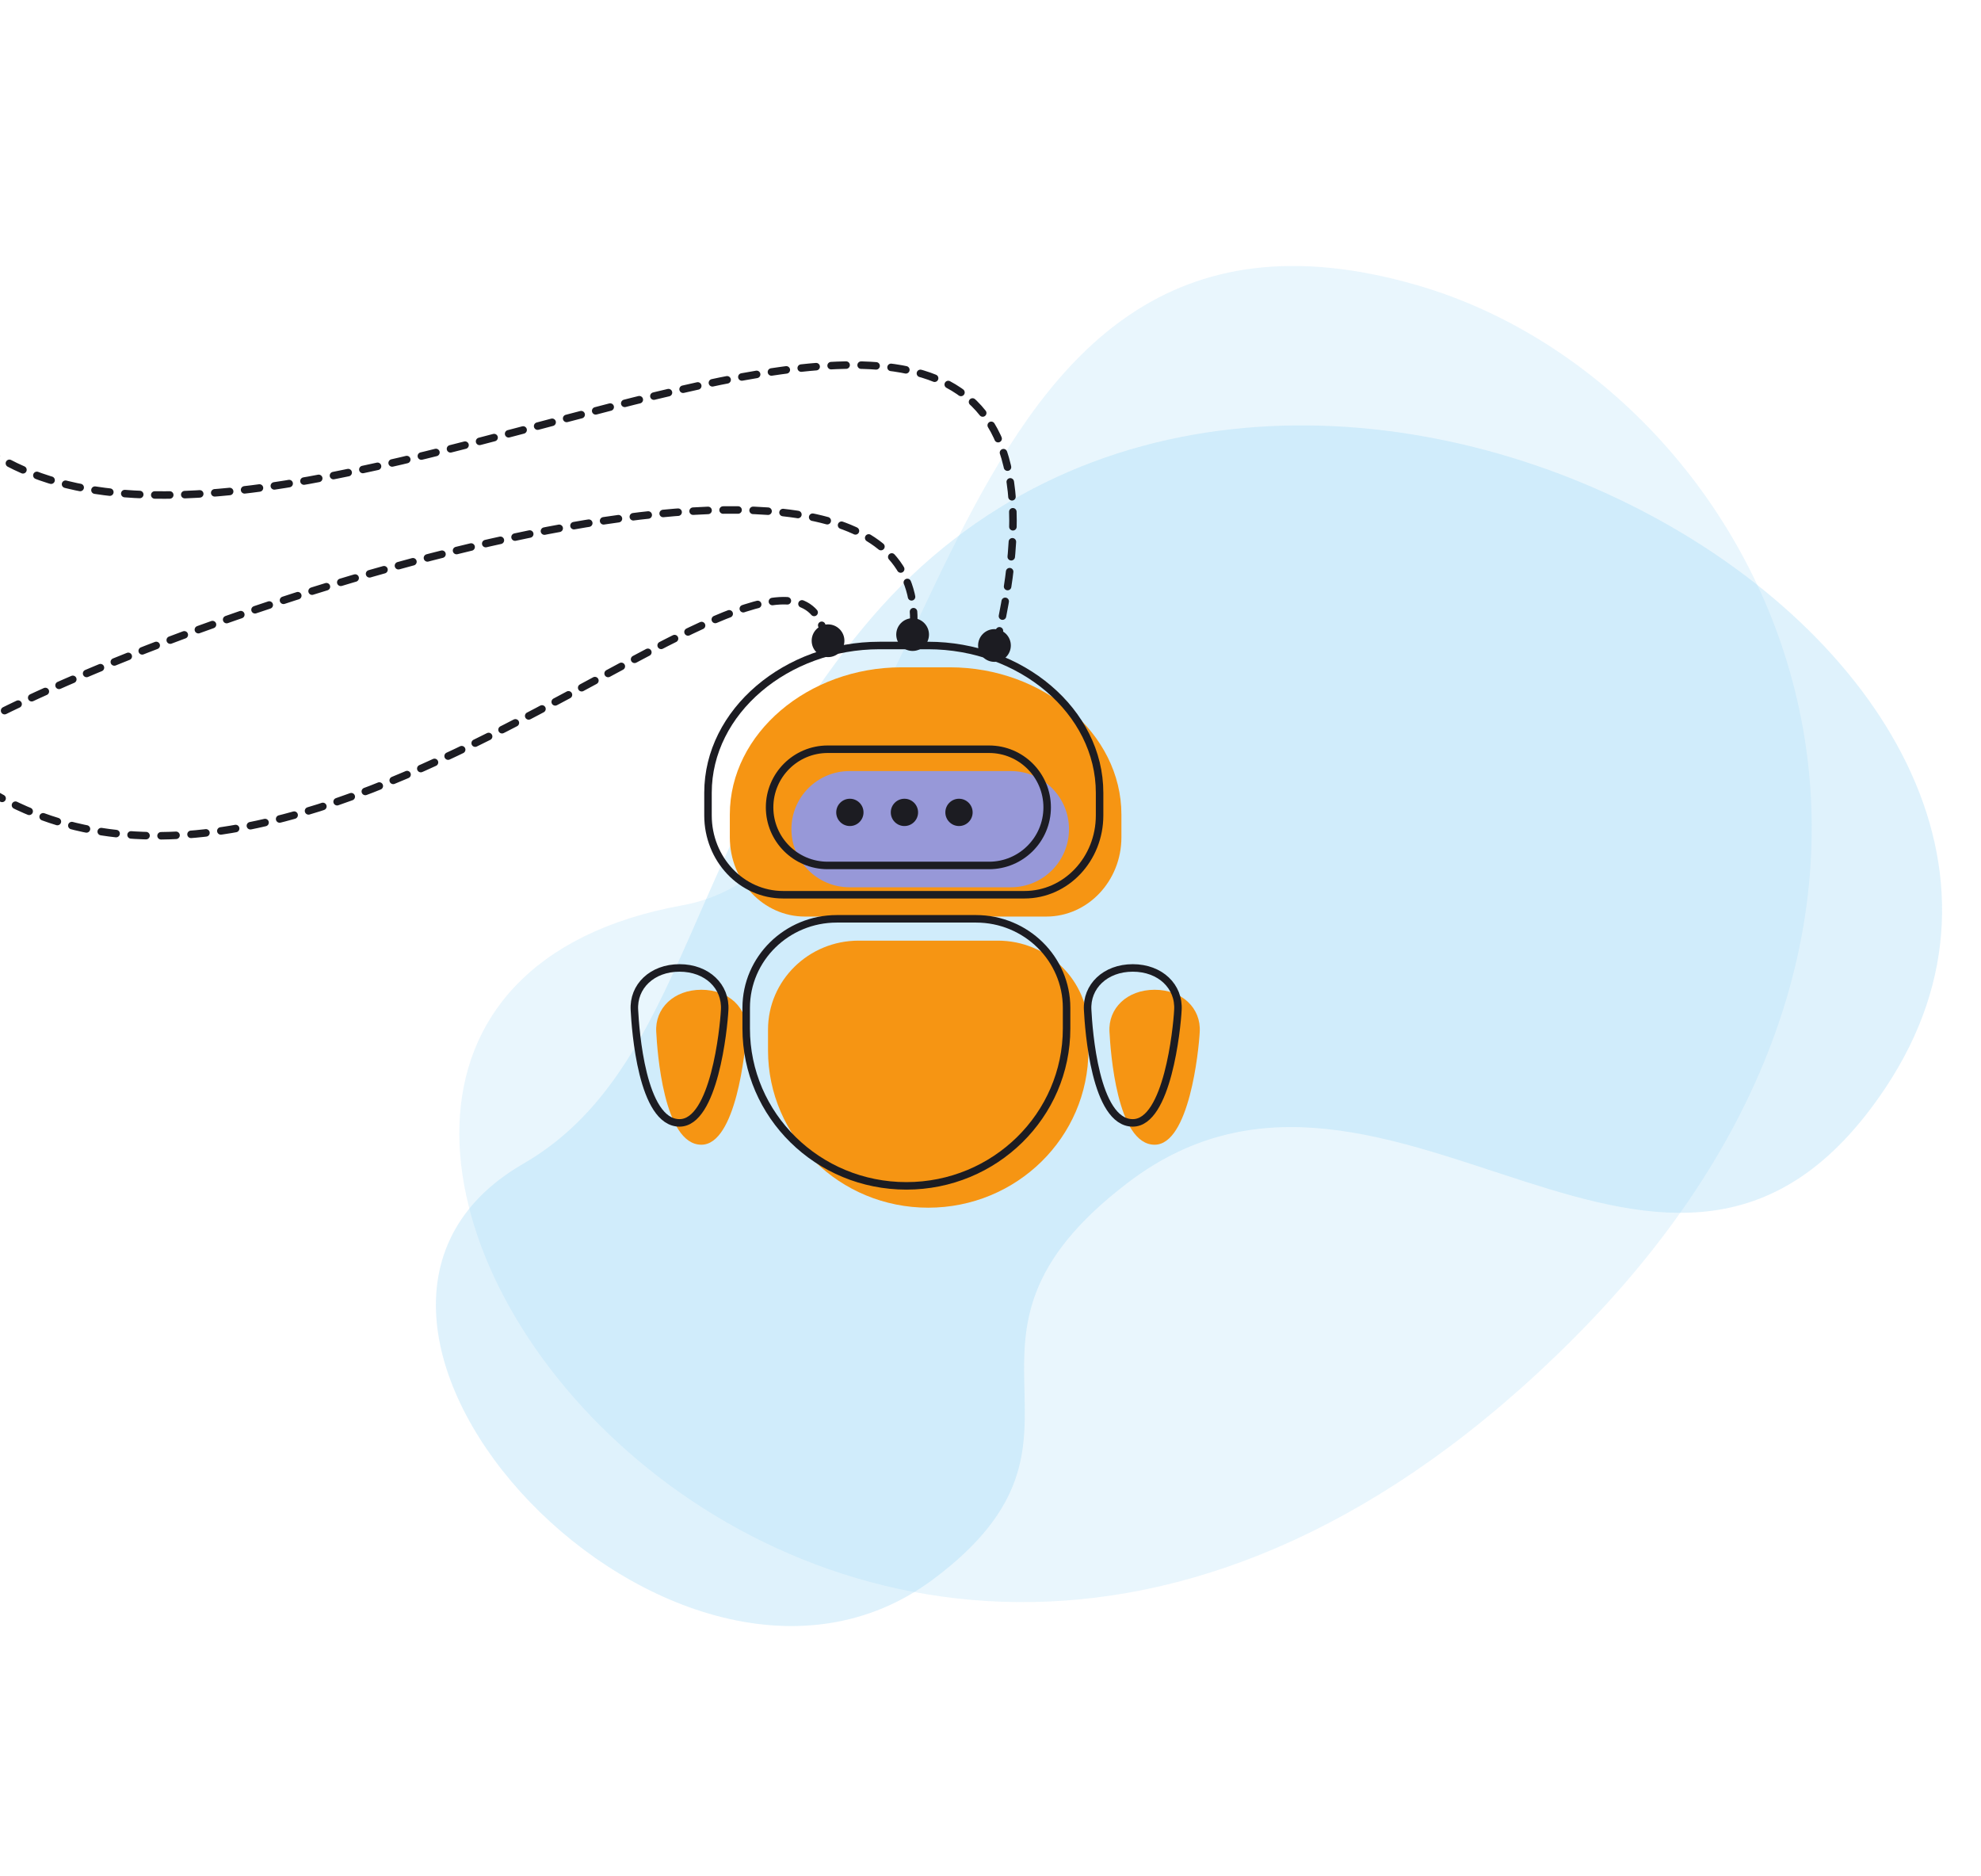 <svg viewBox="0 150 528 500" fill="none" xmlns="http://www.w3.org/2000/svg">
<g>
<path fill-rule="evenodd" clip-rule="evenodd" d="M419.177 506.903C538.919 387.159 469.438 252.593 377.776 226.017C244.788 187.459 255.072 378.025 181.991 391.22C19.365 420.582 220.197 705.887 419.177 506.903Z" fill="#93D4F5" fill-opacity="0.2"/>
<path fill-rule="evenodd" clip-rule="evenodd" d="M139.441 460.134C67.168 501.861 180.186 621.912 248.658 570.89C300.029 532.61 244.902 507.494 300.733 465.061C370.432 412.088 445.243 525.728 502.51 439.926C579.658 324.338 341.926 186.755 232.211 314.723C182.614 372.571 183.765 434.543 139.441 460.134Z" fill="#93D4F5" fill-opacity="0.3"/>
<path d="M174.91 424.99C174.517 418.685 179.607 413.749 186.935 413.749C194.263 413.749 199.353 418.685 198.96 424.99C198.699 430.032 196.144 455.041 186.935 455.041C176.866 455.041 175.171 430.032 174.91 424.99Z" fill="#F69513"/>
<path d="M295.715 424.99C295.322 418.685 300.412 413.749 307.74 413.749C315.067 413.749 320.157 418.685 319.765 424.99C319.504 430.032 316.948 455.041 307.74 455.041C297.671 455.041 295.976 430.032 295.715 424.99Z" fill="#F69513"/>
<path d="M194.521 367.072C194.521 345.397 215.442 327.825 240.249 327.825H253.164C277.972 327.825 298.892 345.397 298.892 367.072V373.11C298.892 384.781 289.93 394.243 278.876 394.243H214.538C203.483 394.243 194.521 384.781 194.521 373.11V367.072Z" fill="#F69513"/>
<path d="M204.701 429.887C204.701 453.047 223.818 471.822 247.399 471.822C270.98 471.822 290.096 453.047 290.096 429.887V424.381C290.096 411.28 279.283 400.66 265.944 400.66H228.853C215.515 400.66 204.701 411.28 204.701 424.381V429.887Z" fill="#F69513"/>
<path d="M210.938 370.956C210.938 362.404 217.871 355.472 226.423 355.472H269.436C277.988 355.472 284.92 362.404 284.92 370.956C284.92 379.508 277.988 386.441 269.436 386.441H226.423C217.871 386.441 210.938 379.508 210.938 370.956Z" fill="#9798D8"/>
<path d="M169.093 419.172C168.7 412.868 173.79 407.932 181.118 407.932C188.445 407.932 193.535 412.868 193.143 419.172C192.881 424.215 190.326 449.224 181.118 449.224C171.049 449.224 169.354 424.215 169.093 419.172Z" stroke="#1C1C22" stroke-width="2"/>
<path d="M289.897 419.172C289.505 412.868 294.595 407.932 301.922 407.932C309.25 407.932 314.34 412.868 313.947 419.172C313.686 424.215 311.131 449.224 301.922 449.224C291.853 449.224 290.159 424.215 289.897 419.172Z" stroke="#1C1C22" stroke-width="2"/>
<path d="M188.704 361.255C188.704 339.579 209.625 322.008 234.432 322.008H247.347C272.154 322.008 293.075 339.579 293.075 361.255V367.293C293.075 378.964 284.113 388.426 273.059 388.426H208.72C197.666 388.426 188.704 378.964 188.704 367.293V361.255Z" stroke="#1C1C22" stroke-width="2"/>
<path d="M205.121 365.139C205.121 356.587 212.054 349.654 220.606 349.654H263.618C272.17 349.654 279.103 356.587 279.103 365.139V365.139C279.103 373.691 272.17 380.623 263.618 380.623H220.606C212.054 380.623 205.121 373.691 205.121 365.139V365.139Z" stroke="#1C1C22" stroke-width="2"/>
<circle cx="241.06" cy="366.483" r="3.636" fill="#1C1C22"/>
<circle cx="226.517" cy="366.483" r="3.636" fill="#1C1C22"/>
<circle cx="255.603" cy="366.483" r="3.636" fill="#1C1C22"/>
<path d="M198.884 424.07C198.884 447.23 218 466.005 241.581 466.005C265.162 466.005 284.279 447.23 284.279 424.07V418.563C284.279 405.463 273.465 394.843 260.127 394.843H223.036C209.697 394.843 198.884 405.463 198.884 418.563V424.07Z" stroke="#1C1C22" stroke-width="2"/>
<path d="M265.5 321.999C304.884 154.565 74.84 329.854 -6 268.103" stroke="#1C1C22" stroke-width="2" stroke-linecap="round" stroke-dasharray="4 4"/>
<path d="M220 320.496C212.397 270.248 77 421.5 -10 355.957" stroke="#1C1C22" stroke-width="2" stroke-linecap="round" stroke-dasharray="4 4"/>
<path d="M243.5 316.999C247.187 249.593 62.365 307.665 -4 342" stroke="#1C1C22" stroke-width="2" stroke-linecap="round" stroke-dasharray="4 4"/>
<circle cx="265.056" cy="322.007" r="4.363" fill="#1C1C22"/>
<circle cx="243.241" cy="319.099" r="4.363" fill="#1C1C22"/>
<circle cx="220.699" cy="320.744" r="4.363" fill="#1C1C22"/>
</g>
</svg>
